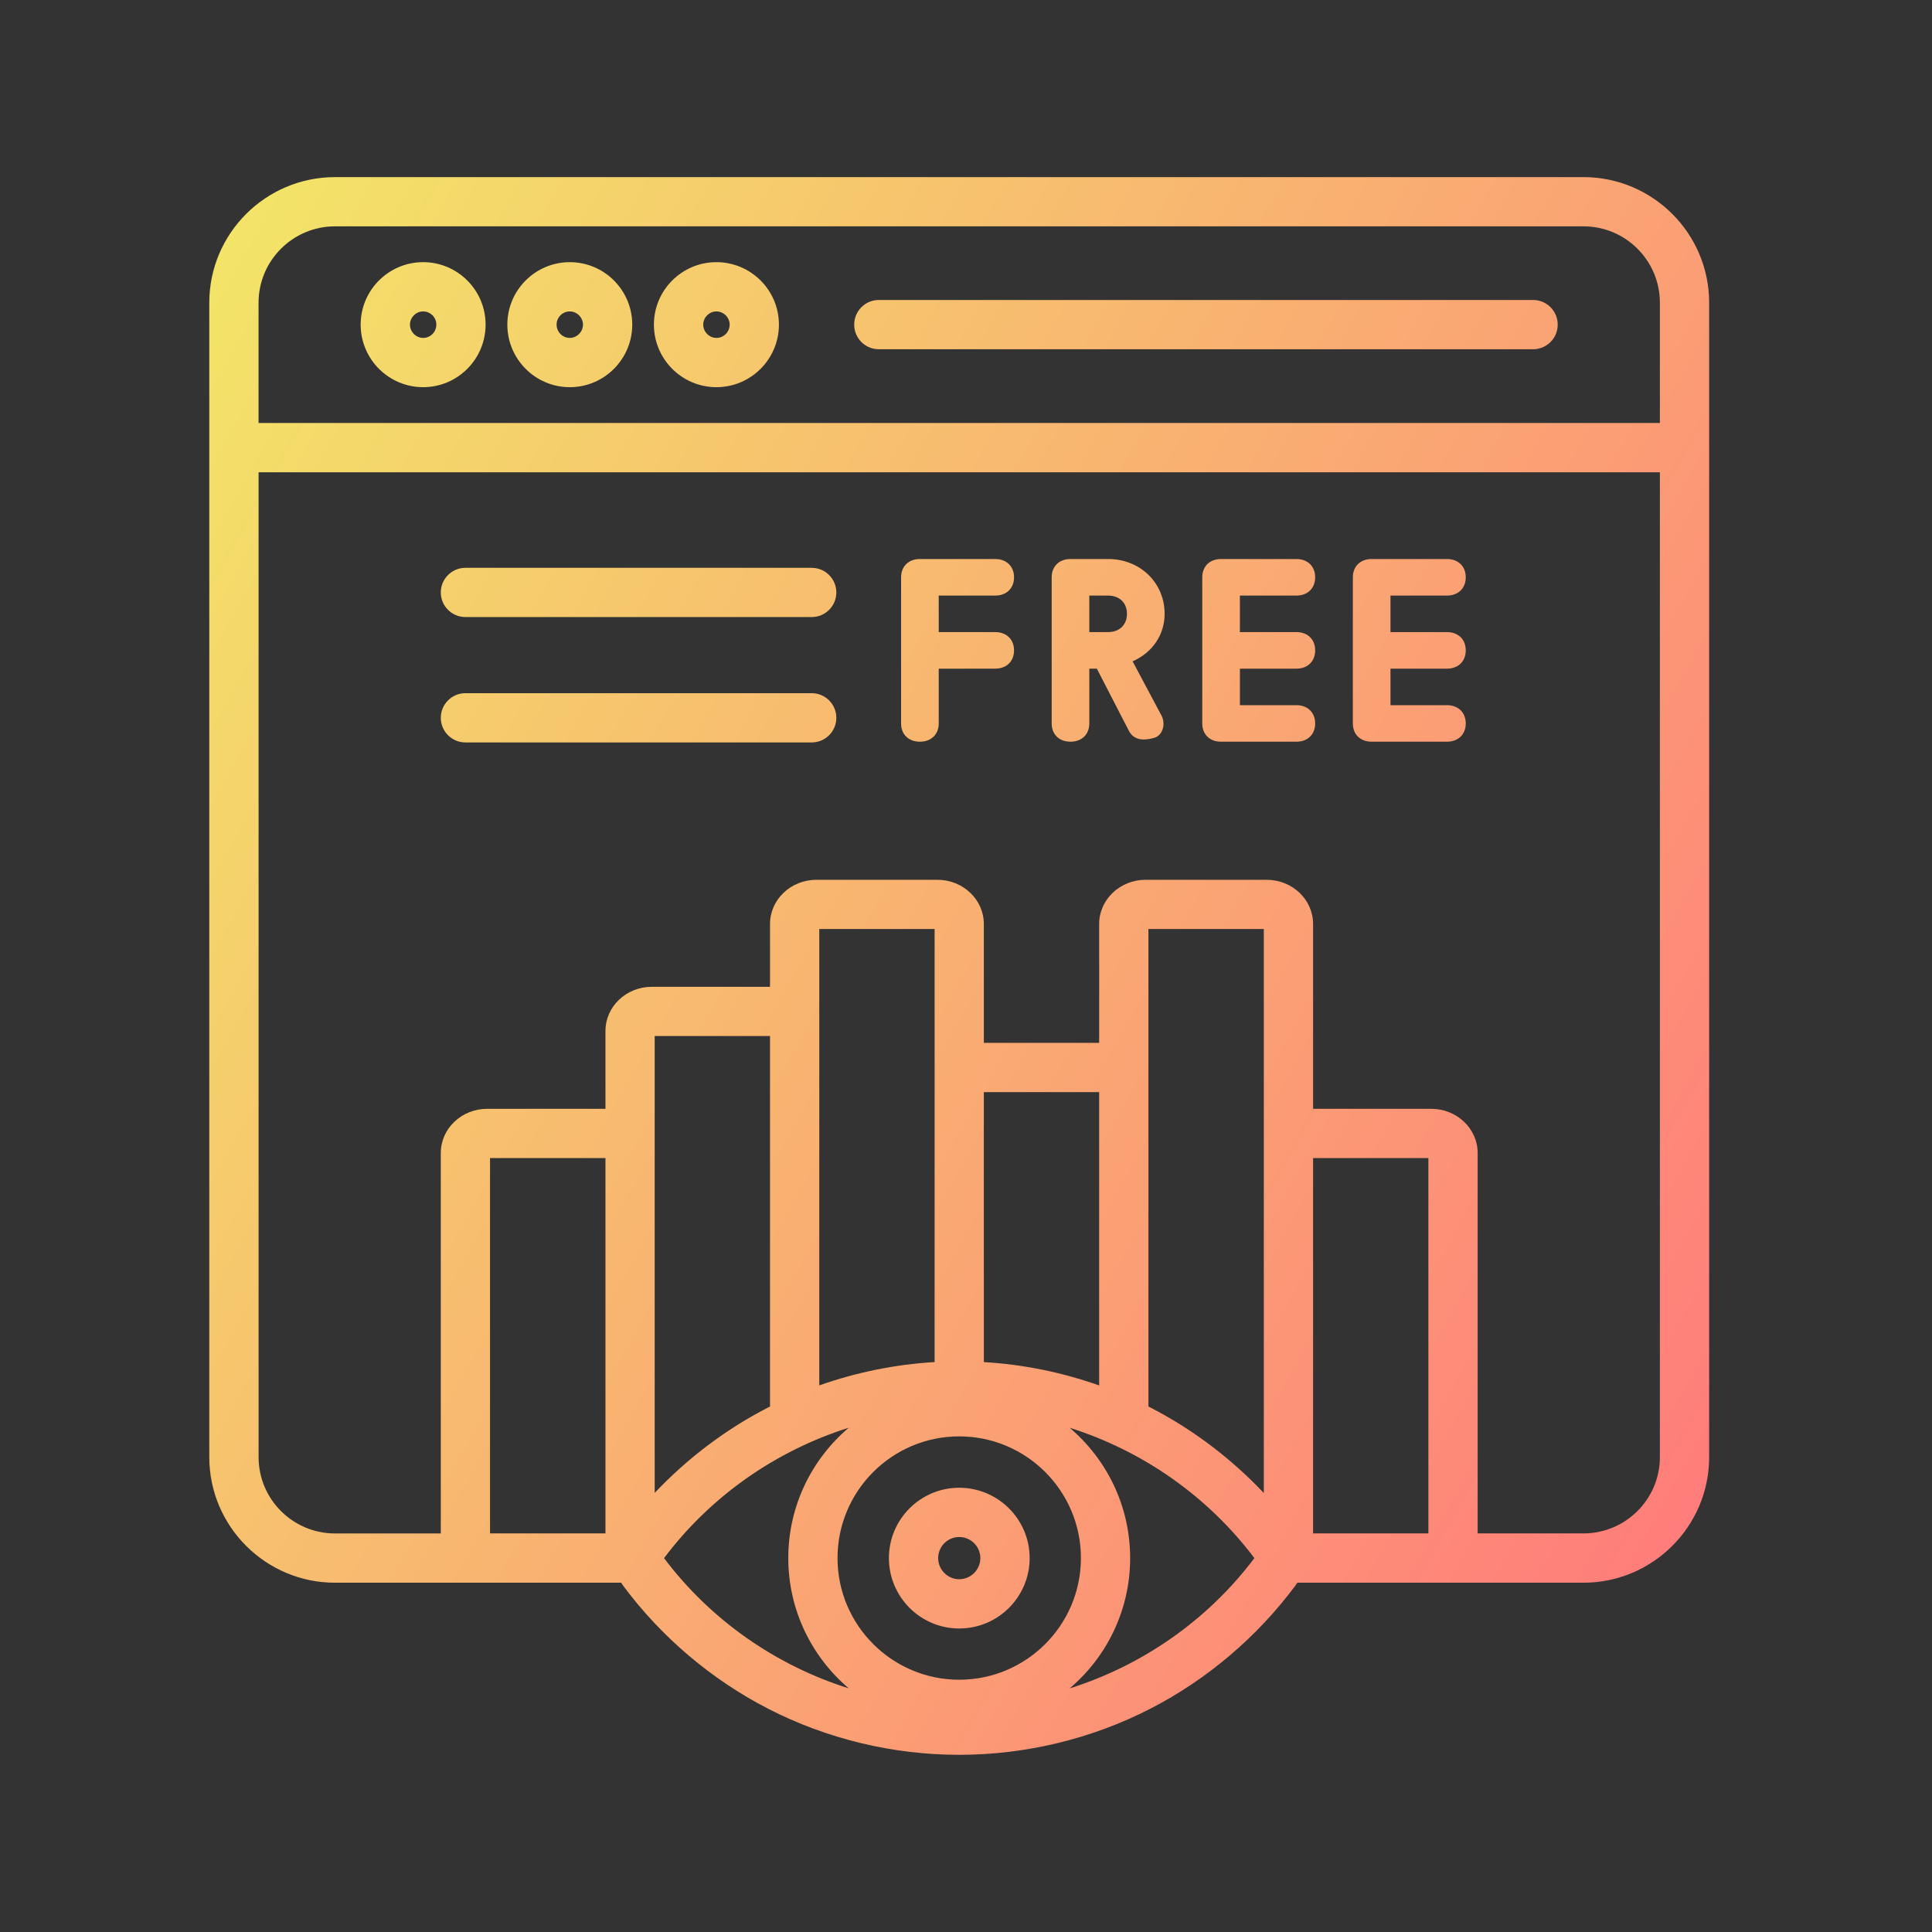 <?xml version="1.0" encoding="UTF-8"?> <svg xmlns="http://www.w3.org/2000/svg" width="52" height="52" viewBox="0 0 52 52" fill="none"><rect x="0" y="0" width="52" height="52" fill="#333333" stroke="none"/><path d="M42.618 4.767H9.017C7.151 4.767 5.633 6.284 5.633 8.147V39.218C5.633 41.082 7.151 42.599 9.017 42.599H16.718C16.735 42.627 16.754 42.654 16.774 42.681C17.799 44.062 19.149 45.206 20.675 45.991C22.253 46.802 24.031 47.231 25.817 47.231C27.604 47.231 29.381 46.802 30.96 45.991C32.486 45.206 33.835 44.062 34.861 42.682C34.881 42.655 34.9 42.627 34.918 42.599H42.619C44.484 42.599 46.002 41.082 46.002 39.219V8.147C46.002 6.283 44.484 4.767 42.618 4.767ZM9.017 6.092H42.619C43.754 6.092 44.676 7.014 44.676 8.147V11.384H6.959V8.147C6.959 7.014 7.882 6.092 9.017 6.092ZM16.296 41.272H13.189V31.17H16.296V41.272ZM17.621 40.182V27.885H20.725V37.858L20.675 37.882C19.538 38.466 18.5 39.251 17.621 40.182ZM22.051 25.005H25.155V36.66C24.096 36.723 23.048 36.936 22.051 37.288V25.005ZM29.584 37.289C28.587 36.937 27.539 36.723 26.48 36.661V29.395H29.584V37.289ZM25.817 45.21C24.012 45.21 22.542 43.742 22.542 41.935C22.542 40.129 24.011 38.66 25.817 38.66C27.624 38.66 29.093 40.129 29.093 41.935C29.093 43.742 27.623 45.21 25.817 45.21ZM17.873 41.937C19.131 40.264 20.886 39.046 22.845 38.427C21.849 39.272 21.217 40.531 21.217 41.935C21.217 43.34 21.85 44.599 22.846 45.443C20.886 44.826 19.131 43.609 17.873 41.937ZM28.789 45.444C29.785 44.6 30.418 43.341 30.418 41.936C30.418 40.532 29.785 39.273 28.79 38.428C30.748 39.047 32.502 40.264 33.762 41.937C32.503 43.609 30.749 44.826 28.789 45.444ZM30.96 37.882L30.91 37.857V25.005H34.016V40.185C33.135 39.252 32.097 38.467 30.96 37.882ZM35.342 41.272V31.17H38.445V41.272H35.342ZM42.618 41.272H39.771V31.031C39.771 30.377 39.211 29.844 38.523 29.844H35.342V24.869C35.342 24.213 34.782 23.68 34.093 23.68H30.832C30.144 23.68 29.584 24.213 29.584 24.869V28.069H26.48V24.869C26.48 24.213 25.92 23.68 25.232 23.68H21.973C21.285 23.68 20.725 24.213 20.725 24.869V26.56H17.544C16.855 26.56 16.296 27.092 16.296 27.747V29.844H13.112C12.424 29.844 11.864 30.377 11.864 31.031V41.273H9.017C7.882 41.273 6.96 40.352 6.96 39.219V12.711H44.676V39.218C44.676 40.351 43.753 41.272 42.618 41.272ZM11.389 10.421C12.316 10.421 13.07 9.666 13.07 8.737C13.07 7.81 12.316 7.056 11.389 7.056C10.461 7.056 9.707 7.81 9.707 8.737C9.707 9.666 10.461 10.421 11.389 10.421ZM11.389 8.382C11.585 8.382 11.744 8.541 11.744 8.737C11.744 8.935 11.585 9.095 11.389 9.095C11.196 9.095 11.034 8.931 11.034 8.737C11.034 8.545 11.196 8.382 11.389 8.382ZM15.336 10.421C16.263 10.421 17.017 9.666 17.017 8.737C17.017 7.81 16.263 7.056 15.336 7.056C14.409 7.056 13.655 7.81 13.655 8.737C13.655 9.666 14.409 10.421 15.336 10.421ZM15.336 8.382C15.528 8.382 15.691 8.545 15.691 8.737C15.691 8.931 15.528 9.095 15.336 9.095C15.14 9.095 14.981 8.935 14.981 8.737C14.981 8.541 15.14 8.382 15.336 8.382ZM19.282 10.421C20.21 10.421 20.965 9.666 20.965 8.737C20.965 7.81 20.21 7.056 19.282 7.056C18.354 7.056 17.6 7.81 17.6 8.737C17.6 9.666 18.354 10.421 19.282 10.421ZM19.282 8.382C19.476 8.382 19.639 8.545 19.639 8.737C19.639 8.832 19.601 8.923 19.534 8.99C19.467 9.057 19.376 9.095 19.282 9.095C19.089 9.095 18.927 8.931 18.927 8.737C18.927 8.545 19.089 8.382 19.282 8.382ZM22.991 8.737C22.991 8.371 23.288 8.074 23.654 8.074H41.264C41.63 8.074 41.926 8.371 41.926 8.737C41.926 9.103 41.63 9.4 41.264 9.4H23.654C23.288 9.401 22.991 9.104 22.991 8.737ZM22.51 15.946C22.51 16.312 22.213 16.608 21.847 16.608H12.527C12.161 16.608 11.864 16.311 11.864 15.946C11.864 15.58 12.161 15.283 12.527 15.283H21.847C22.213 15.283 22.51 15.58 22.51 15.946ZM22.51 19.32C22.51 19.686 22.213 19.983 21.847 19.983H12.527C12.161 19.983 11.864 19.686 11.864 19.32C11.864 18.954 12.161 18.657 12.527 18.657H21.847C22.213 18.657 22.51 18.954 22.51 19.32ZM25.817 40.043C24.774 40.043 23.925 40.892 23.925 41.936C23.925 42.981 24.774 43.831 25.817 43.831C26.863 43.831 27.713 42.981 27.713 41.936C27.713 40.892 26.863 40.043 25.817 40.043ZM25.817 42.505C25.505 42.505 25.251 42.249 25.251 41.936C25.251 41.623 25.505 41.369 25.817 41.369C26.131 41.369 26.386 41.623 26.386 41.936C26.386 42.249 26.131 42.505 25.817 42.505Z" fill="url(#paint0_linear_2005_241)"></path><path d="M26.786 16.03C27.09 16.03 27.293 15.833 27.293 15.538C27.293 15.243 27.09 15.046 26.786 15.046H24.759C24.455 15.046 24.253 15.243 24.253 15.538V19.472C24.253 19.767 24.455 19.963 24.759 19.963C25.063 19.963 25.266 19.767 25.266 19.472V17.997H26.786C27.09 17.997 27.293 17.8 27.293 17.505C27.293 17.21 27.09 17.013 26.786 17.013H25.266V16.03H26.786ZM31.346 16.521C31.346 15.685 30.687 15.046 29.826 15.046H28.812C28.508 15.046 28.306 15.243 28.306 15.538V19.472C28.306 19.767 28.508 19.963 28.812 19.963C29.116 19.963 29.319 19.767 29.319 19.472V17.997H29.522L30.383 19.668C30.484 19.865 30.687 19.963 31.041 19.865C31.295 19.816 31.396 19.472 31.244 19.226L30.484 17.8C31.041 17.554 31.346 17.062 31.346 16.521ZM29.826 17.013H29.319V16.03H29.826C30.13 16.03 30.332 16.226 30.332 16.521C30.332 16.817 30.13 17.013 29.826 17.013ZM34.892 16.03C35.196 16.03 35.398 15.833 35.398 15.538C35.398 15.243 35.196 15.046 34.892 15.046H32.865C32.561 15.046 32.359 15.243 32.359 15.538V19.472C32.359 19.767 32.561 19.963 32.865 19.963H34.892C35.196 19.963 35.398 19.767 35.398 19.472C35.398 19.177 35.196 18.98 34.892 18.98H33.372V17.997H34.892C35.196 17.997 35.398 17.8 35.398 17.505C35.398 17.21 35.196 17.013 34.892 17.013H33.372V16.03H34.892ZM36.412 15.538V19.472C36.412 19.767 36.614 19.963 36.918 19.963H38.945C39.249 19.963 39.451 19.767 39.451 19.472C39.451 19.177 39.249 18.98 38.945 18.98H37.425V17.997H38.945C39.249 17.997 39.451 17.8 39.451 17.505C39.451 17.21 39.249 17.013 38.945 17.013H37.425V16.03H38.945C39.249 16.03 39.451 15.833 39.451 15.538C39.451 15.243 39.249 15.046 38.945 15.046H36.918C36.614 15.046 36.412 15.243 36.412 15.538Z" fill="url(#paint1_linear_2005_241)"></path><defs><linearGradient id="paint0_linear_2005_241" x1="2.975" y1="-4.478" x2="55.433" y2="24.998" gradientUnits="userSpaceOnUse"><stop stop-color="#F1F465"></stop><stop offset="1" stop-color="#FF7B7B"></stop></linearGradient><linearGradient id="paint1_linear_2005_241" x1="2.975" y1="-4.478" x2="55.433" y2="24.998" gradientUnits="userSpaceOnUse"><stop stop-color="#F1F465"></stop><stop offset="1" stop-color="#FF7B7B"></stop></linearGradient></defs></svg> 